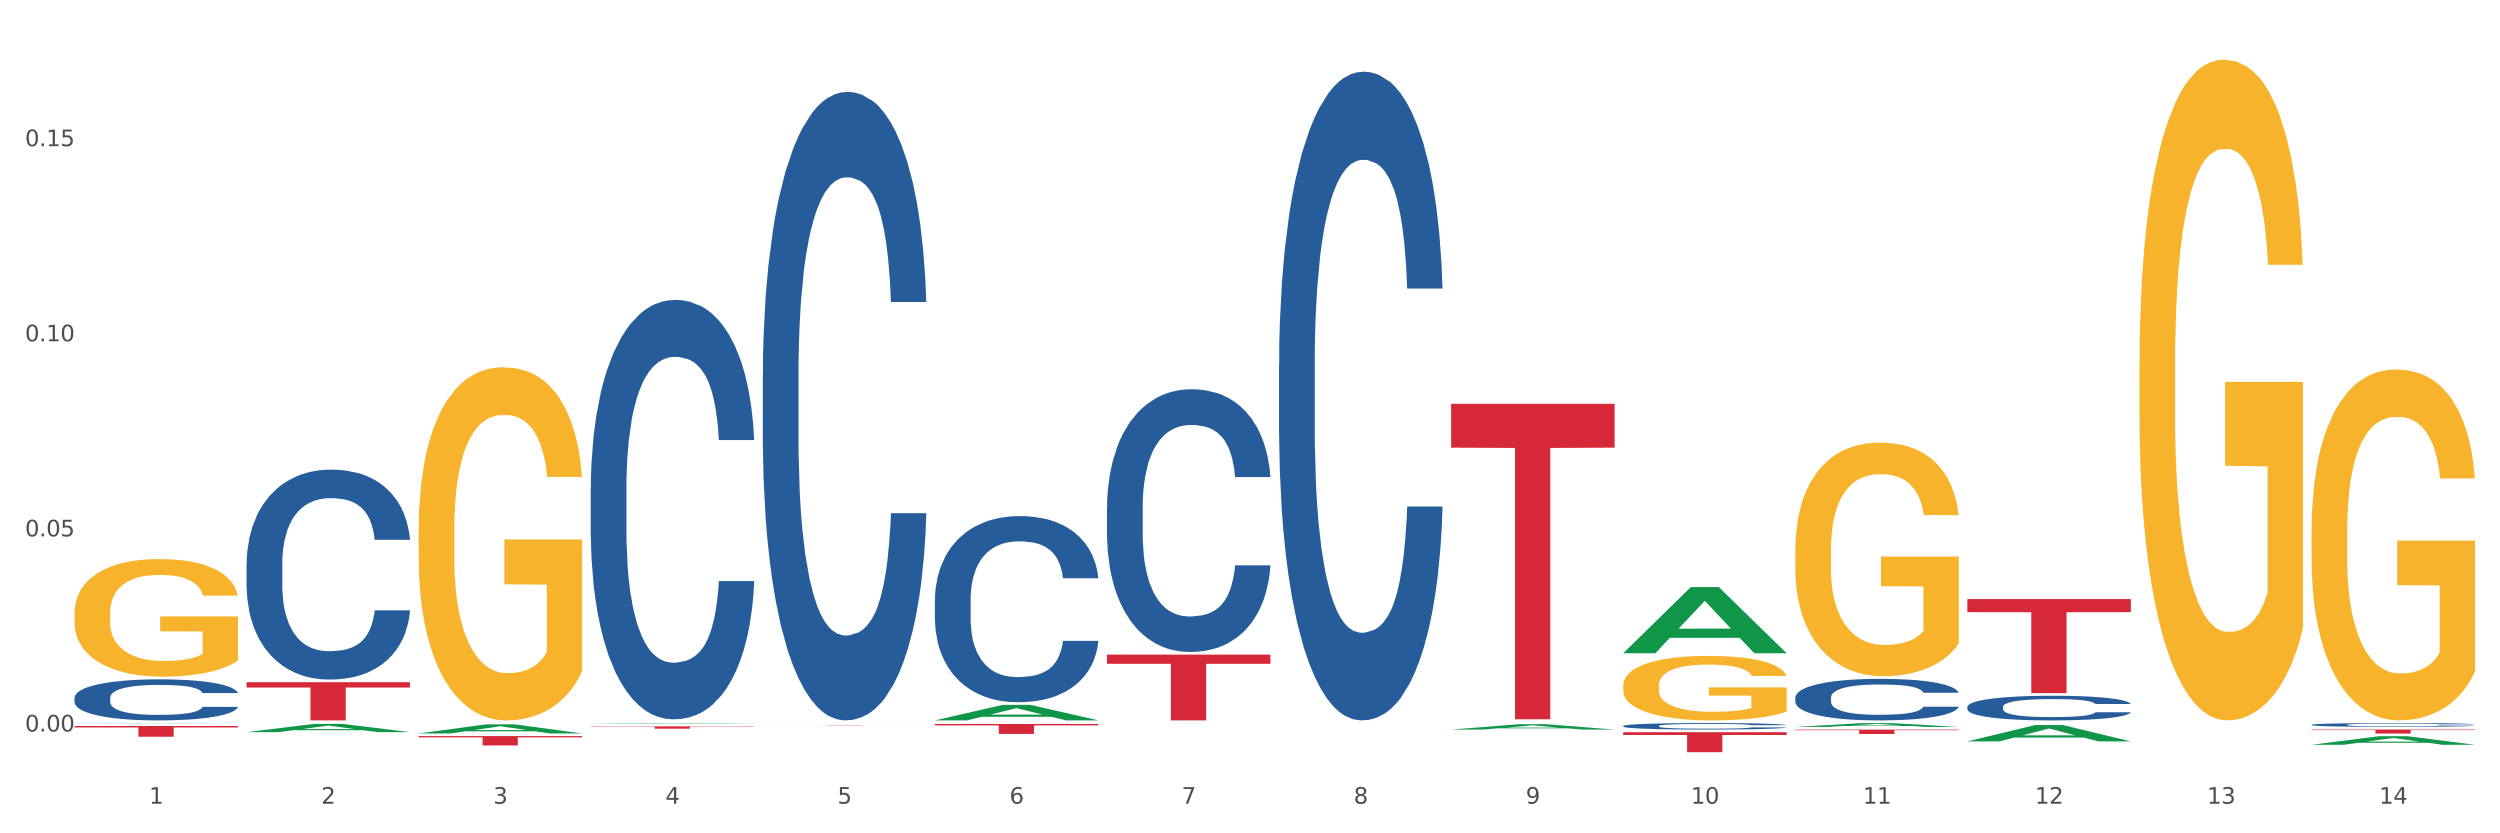 <?xml version="1.0" encoding="utf-8" standalone="no"?>
<!DOCTYPE svg PUBLIC "-//W3C//DTD SVG 1.1//EN"
  "http://www.w3.org/Graphics/SVG/1.1/DTD/svg11.dtd">
<svg xmlns:xlink="http://www.w3.org/1999/xlink" width="1080pt" height="360pt" viewBox="0 0 1080 360" xmlns="http://www.w3.org/2000/svg" version="1.1">
 <rect x="0" y="0" width="1080" height="360" fill="#333333" stroke="none"/>
 <defs>
  <style type="text/css">*{stroke-linejoin: round; stroke-linecap: butt}</style>
 </defs>
 <g id="figure_1">
  <g id="patch_1">
   <path d="M 0 360 
L 1080 360 
L 1080 0 
L 0 0 
z
" style="fill: #ffffff; stroke: #ffffff; stroke-linejoin: miter"/>
  </g>
  <g id="axes_1">
   <g id="matplotlib.axis_1">
    <g id="xtick_1">
     <g id="text_1">
      <!-- 1 -->
      <g style="fill: #4d4d4d" transform="translate(64.432 347.204) scale(0.096 -0.096)">
       <defs>
        <path id="DejaVuSans-31" d="M 794 531 
L 1825 531 
L 1825 4091 
L 703 3866 
L 703 4441 
L 1819 4666 
L 2450 4666 
L 2450 531 
L 3481 531 
L 3481 0 
L 794 0 
L 794 531 
z
" transform="scale(0.016)"/>
       </defs>
       <use xlink:href="#DejaVuSans-31"/>
      </g>
     </g>
    </g>
    <g id="xtick_2">
     <g id="text_2">
      <!-- 2 -->
      <g style="fill: #4d4d4d" transform="translate(138.771 347.204) scale(0.096 -0.096)">
       <defs>
        <path id="DejaVuSans-32" d="M 1228 531 
L 3431 531 
L 3431 0 
L 469 0 
L 469 531 
Q 828 903 1448 1529 
Q 2069 2156 2228 2338 
Q 2531 2678 2651 2914 
Q 2772 3150 2772 3378 
Q 2772 3750 2511 3984 
Q 2250 4219 1831 4219 
Q 1534 4219 1204 4116 
Q 875 4013 500 3803 
L 500 4441 
Q 881 4594 1212 4672 
Q 1544 4750 1819 4750 
Q 2544 4750 2975 4387 
Q 3406 4025 3406 3419 
Q 3406 3131 3298 2873 
Q 3191 2616 2906 2266 
Q 2828 2175 2409 1742 
Q 1991 1309 1228 531 
z
" transform="scale(0.016)"/>
       </defs>
       <use xlink:href="#DejaVuSans-32"/>
      </g>
     </g>
    </g>
    <g id="xtick_3">
     <g id="text_3">
      <!-- 3 -->
      <g style="fill: #4d4d4d" transform="translate(213.109 347.204) scale(0.096 -0.096)">
       <defs>
        <path id="DejaVuSans-33" d="M 2597 2516 
Q 3050 2419 3304 2112 
Q 3559 1806 3559 1356 
Q 3559 666 3084 287 
Q 2609 -91 1734 -91 
Q 1441 -91 1130 -33 
Q 819 25 488 141 
L 488 750 
Q 750 597 1062 519 
Q 1375 441 1716 441 
Q 2309 441 2620 675 
Q 2931 909 2931 1356 
Q 2931 1769 2642 2001 
Q 2353 2234 1838 2234 
L 1294 2234 
L 1294 2753 
L 1863 2753 
Q 2328 2753 2575 2939 
Q 2822 3125 2822 3475 
Q 2822 3834 2567 4026 
Q 2313 4219 1838 4219 
Q 1578 4219 1281 4162 
Q 984 4106 628 3988 
L 628 4550 
Q 988 4650 1302 4700 
Q 1616 4750 1894 4750 
Q 2613 4750 3031 4423 
Q 3450 4097 3450 3541 
Q 3450 3153 3228 2886 
Q 3006 2619 2597 2516 
z
" transform="scale(0.016)"/>
       </defs>
       <use xlink:href="#DejaVuSans-33"/>
      </g>
     </g>
    </g>
    <g id="xtick_4">
     <g id="text_4">
      <!-- 4 -->
      <g style="fill: #4d4d4d" transform="translate(287.448 347.204) scale(0.096 -0.096)">
       <defs>
        <path id="DejaVuSans-34" d="M 2419 4116 
L 825 1625 
L 2419 1625 
L 2419 4116 
z
M 2253 4666 
L 3047 4666 
L 3047 1625 
L 3713 1625 
L 3713 1100 
L 3047 1100 
L 3047 0 
L 2419 0 
L 2419 1100 
L 313 1100 
L 313 1709 
L 2253 4666 
z
" transform="scale(0.016)"/>
       </defs>
       <use xlink:href="#DejaVuSans-34"/>
      </g>
     </g>
    </g>
    <g id="xtick_5">
     <g id="text_5">
      <!-- 5 -->
      <g style="fill: #4d4d4d" transform="translate(361.787 347.204) scale(0.096 -0.096)">
       <defs>
        <path id="DejaVuSans-35" d="M 691 4666 
L 3169 4666 
L 3169 4134 
L 1269 4134 
L 1269 2991 
Q 1406 3038 1543 3061 
Q 1681 3084 1819 3084 
Q 2600 3084 3056 2656 
Q 3513 2228 3513 1497 
Q 3513 744 3044 326 
Q 2575 -91 1722 -91 
Q 1428 -91 1123 -41 
Q 819 9 494 109 
L 494 744 
Q 775 591 1075 516 
Q 1375 441 1709 441 
Q 2250 441 2565 725 
Q 2881 1009 2881 1497 
Q 2881 1984 2565 2268 
Q 2250 2553 1709 2553 
Q 1456 2553 1204 2497 
Q 953 2441 691 2322 
L 691 4666 
z
" transform="scale(0.016)"/>
       </defs>
       <use xlink:href="#DejaVuSans-35"/>
      </g>
     </g>
    </g>
    <g id="xtick_6">
     <g id="text_6">
      <!-- 6 -->
      <g style="fill: #4d4d4d" transform="translate(436.125 347.204) scale(0.096 -0.096)">
       <defs>
        <path id="DejaVuSans-36" d="M 2113 2584 
Q 1688 2584 1439 2293 
Q 1191 2003 1191 1497 
Q 1191 994 1439 701 
Q 1688 409 2113 409 
Q 2538 409 2786 701 
Q 3034 994 3034 1497 
Q 3034 2003 2786 2293 
Q 2538 2584 2113 2584 
z
M 3366 4563 
L 3366 3988 
Q 3128 4100 2886 4159 
Q 2644 4219 2406 4219 
Q 1781 4219 1451 3797 
Q 1122 3375 1075 2522 
Q 1259 2794 1537 2939 
Q 1816 3084 2150 3084 
Q 2853 3084 3261 2657 
Q 3669 2231 3669 1497 
Q 3669 778 3244 343 
Q 2819 -91 2113 -91 
Q 1303 -91 875 529 
Q 447 1150 447 2328 
Q 447 3434 972 4092 
Q 1497 4750 2381 4750 
Q 2619 4750 2861 4703 
Q 3103 4656 3366 4563 
z
" transform="scale(0.016)"/>
       </defs>
       <use xlink:href="#DejaVuSans-36"/>
      </g>
     </g>
    </g>
    <g id="xtick_7">
     <g id="text_7">
      <!-- 7 -->
      <g style="fill: #4d4d4d" transform="translate(510.464 347.204) scale(0.096 -0.096)">
       <defs>
        <path id="DejaVuSans-37" d="M 525 4666 
L 3525 4666 
L 3525 4397 
L 1831 0 
L 1172 0 
L 2766 4134 
L 525 4134 
L 525 4666 
z
" transform="scale(0.016)"/>
       </defs>
       <use xlink:href="#DejaVuSans-37"/>
      </g>
     </g>
    </g>
    <g id="xtick_8">
     <g id="text_8">
      <!-- 8 -->
      <g style="fill: #4d4d4d" transform="translate(584.803 347.204) scale(0.096 -0.096)">
       <defs>
        <path id="DejaVuSans-38" d="M 2034 2216 
Q 1584 2216 1326 1975 
Q 1069 1734 1069 1313 
Q 1069 891 1326 650 
Q 1584 409 2034 409 
Q 2484 409 2743 651 
Q 3003 894 3003 1313 
Q 3003 1734 2745 1975 
Q 2488 2216 2034 2216 
z
M 1403 2484 
Q 997 2584 770 2862 
Q 544 3141 544 3541 
Q 544 4100 942 4425 
Q 1341 4750 2034 4750 
Q 2731 4750 3128 4425 
Q 3525 4100 3525 3541 
Q 3525 3141 3298 2862 
Q 3072 2584 2669 2484 
Q 3125 2378 3379 2068 
Q 3634 1759 3634 1313 
Q 3634 634 3220 271 
Q 2806 -91 2034 -91 
Q 1263 -91 848 271 
Q 434 634 434 1313 
Q 434 1759 690 2068 
Q 947 2378 1403 2484 
z
M 1172 3481 
Q 1172 3119 1398 2916 
Q 1625 2713 2034 2713 
Q 2441 2713 2670 2916 
Q 2900 3119 2900 3481 
Q 2900 3844 2670 4047 
Q 2441 4250 2034 4250 
Q 1625 4250 1398 4047 
Q 1172 3844 1172 3481 
z
" transform="scale(0.016)"/>
       </defs>
       <use xlink:href="#DejaVuSans-38"/>
      </g>
     </g>
    </g>
    <g id="xtick_9">
     <g id="text_9">
      <!-- 9 -->
      <g style="fill: #4d4d4d" transform="translate(659.142 347.204) scale(0.096 -0.096)">
       <defs>
        <path id="DejaVuSans-39" d="M 703 97 
L 703 672 
Q 941 559 1184 500 
Q 1428 441 1663 441 
Q 2288 441 2617 861 
Q 2947 1281 2994 2138 
Q 2813 1869 2534 1725 
Q 2256 1581 1919 1581 
Q 1219 1581 811 2004 
Q 403 2428 403 3163 
Q 403 3881 828 4315 
Q 1253 4750 1959 4750 
Q 2769 4750 3195 4129 
Q 3622 3509 3622 2328 
Q 3622 1225 3098 567 
Q 2575 -91 1691 -91 
Q 1453 -91 1209 -44 
Q 966 3 703 97 
z
M 1959 2075 
Q 2384 2075 2632 2365 
Q 2881 2656 2881 3163 
Q 2881 3666 2632 3958 
Q 2384 4250 1959 4250 
Q 1534 4250 1286 3958 
Q 1038 3666 1038 3163 
Q 1038 2656 1286 2365 
Q 1534 2075 1959 2075 
z
" transform="scale(0.016)"/>
       </defs>
       <use xlink:href="#DejaVuSans-39"/>
      </g>
     </g>
    </g>
    <g id="xtick_10">
     <g id="text_10">
      <!-- 10 -->
      <g style="fill: #4d4d4d" transform="translate(730.426 347.204) scale(0.096 -0.096)">
       <defs>
        <path id="DejaVuSans-30" d="M 2034 4250 
Q 1547 4250 1301 3770 
Q 1056 3291 1056 2328 
Q 1056 1369 1301 889 
Q 1547 409 2034 409 
Q 2525 409 2770 889 
Q 3016 1369 3016 2328 
Q 3016 3291 2770 3770 
Q 2525 4250 2034 4250 
z
M 2034 4750 
Q 2819 4750 3233 4129 
Q 3647 3509 3647 2328 
Q 3647 1150 3233 529 
Q 2819 -91 2034 -91 
Q 1250 -91 836 529 
Q 422 1150 422 2328 
Q 422 3509 836 4129 
Q 1250 4750 2034 4750 
z
" transform="scale(0.016)"/>
       </defs>
       <use xlink:href="#DejaVuSans-31"/>
       <use xlink:href="#DejaVuSans-30" transform="translate(63.623 0)"/>
      </g>
     </g>
    </g>
    <g id="xtick_11">
     <g id="text_11">
      <!-- 11 -->
      <g style="fill: #4d4d4d" transform="translate(804.765 347.204) scale(0.096 -0.096)">
       <use xlink:href="#DejaVuSans-31"/>
       <use xlink:href="#DejaVuSans-31" transform="translate(63.623 0)"/>
      </g>
     </g>
    </g>
    <g id="xtick_12">
     <g id="text_12">
      <!-- 12 -->
      <g style="fill: #4d4d4d" transform="translate(879.104 347.204) scale(0.096 -0.096)">
       <use xlink:href="#DejaVuSans-31"/>
       <use xlink:href="#DejaVuSans-32" transform="translate(63.623 0)"/>
      </g>
     </g>
    </g>
    <g id="xtick_13">
     <g id="text_13">
      <!-- 13 -->
      <g style="fill: #4d4d4d" transform="translate(953.442 347.204) scale(0.096 -0.096)">
       <use xlink:href="#DejaVuSans-31"/>
       <use xlink:href="#DejaVuSans-33" transform="translate(63.623 0)"/>
      </g>
     </g>
    </g>
    <g id="xtick_14">
     <g id="text_14">
      <!-- 14 -->
      <g style="fill: #4d4d4d" transform="translate(1027.781 347.204) scale(0.096 -0.096)">
       <use xlink:href="#DejaVuSans-31"/>
       <use xlink:href="#DejaVuSans-34" transform="translate(63.623 0)"/>
      </g>
     </g>
    </g>
    <g id="xtick_15"/>
    <g id="xtick_16"/>
    <g id="xtick_17"/>
    <g id="xtick_18"/>
    <g id="xtick_19"/>
    <g id="xtick_20"/>
    <g id="xtick_21"/>
    <g id="xtick_22"/>
    <g id="xtick_23"/>
    <g id="xtick_24"/>
    <g id="xtick_25"/>
    <g id="xtick_26"/>
    <g id="xtick_27"/>
   </g>
   <g id="matplotlib.axis_2">
    <g id="ytick_1">
     <g id="text_15">
      <!-- 0.00 -->
      <g style="fill: #4d4d4d" transform="translate(10.8 316.008) scale(0.096 -0.096)">
       <defs>
        <path id="DejaVuSans-2e" d="M 684 794 
L 1344 794 
L 1344 0 
L 684 0 
L 684 794 
z
" transform="scale(0.016)"/>
       </defs>
       <use xlink:href="#DejaVuSans-30"/>
       <use xlink:href="#DejaVuSans-2e" transform="translate(63.623 0)"/>
       <use xlink:href="#DejaVuSans-30" transform="translate(95.41 0)"/>
       <use xlink:href="#DejaVuSans-30" transform="translate(159.033 0)"/>
      </g>
     </g>
    </g>
    <g id="ytick_2">
     <g id="text_16">
      <!-- 0.05 -->
      <g style="fill: #4d4d4d" transform="translate(10.8 231.724) scale(0.096 -0.096)">
       <use xlink:href="#DejaVuSans-30"/>
       <use xlink:href="#DejaVuSans-2e" transform="translate(63.623 0)"/>
       <use xlink:href="#DejaVuSans-30" transform="translate(95.41 0)"/>
       <use xlink:href="#DejaVuSans-35" transform="translate(159.033 0)"/>
      </g>
     </g>
    </g>
    <g id="ytick_3">
     <g id="text_17">
      <!-- 0.10 -->
      <g style="fill: #4d4d4d" transform="translate(10.8 147.44) scale(0.096 -0.096)">
       <use xlink:href="#DejaVuSans-30"/>
       <use xlink:href="#DejaVuSans-2e" transform="translate(63.623 0)"/>
       <use xlink:href="#DejaVuSans-31" transform="translate(95.41 0)"/>
       <use xlink:href="#DejaVuSans-30" transform="translate(159.033 0)"/>
      </g>
     </g>
    </g>
    <g id="ytick_4">
     <g id="text_18">
      <!-- 0.15 -->
      <g style="fill: #4d4d4d" transform="translate(10.8 63.156) scale(0.096 -0.096)">
       <use xlink:href="#DejaVuSans-30"/>
       <use xlink:href="#DejaVuSans-2e" transform="translate(63.623 0)"/>
       <use xlink:href="#DejaVuSans-31" transform="translate(95.41 0)"/>
       <use xlink:href="#DejaVuSans-35" transform="translate(159.033 0)"/>
      </g>
     </g>
    </g>
    <g id="ytick_5"/>
    <g id="ytick_6"/>
    <g id="ytick_7"/>
    <g id="ytick_8"/>
   </g>
   <g id="PolyCollection_1">
    <path d="M 32.175 312.478 
L 32.248 312.478 
L 61.37 312.361 
L 73.456 312.361 
L 102.797 312.478 
L 88.818 312.478 
L 82.484 312.451 
L 52.415 312.451 
L 52.197 312.451 
L 46.081 312.478 
L 32.175 312.478 
L 32.175 312.478 
L 56.201 312.435 
L 78.698 312.434 
L 67.559 312.386 
L 67.413 312.386 
L 67.267 312.386 
L 56.128 312.434 
L 56.201 312.435 
L 32.175 312.478 
z
" clip-path="url(#p72b7c4f4ac)" style="fill: #109648"/>
    <path d="M 180.852 317.989 
L 251.474 317.989 
L 251.474 318.552 
L 223.694 318.555 
L 223.694 322.035 
L 208.465 322.035 
L 208.465 318.555 
L 180.852 318.552 
L 180.852 317.993 
L 180.852 317.989 
z
" clip-path="url(#p72b7c4f4ac)" style="fill: #d62839"/>
    <path d="M 255.191 313.789 
L 325.813 313.789 
L 325.813 313.927 
L 298.033 313.928 
L 298.033 314.784 
L 282.804 314.784 
L 282.804 313.928 
L 255.191 313.927 
L 255.191 313.79 
L 255.191 313.789 
z
" clip-path="url(#p72b7c4f4ac)" style="fill: #d62839"/>
    <path d="M 329.53 313.241 
L 400.152 313.241 
L 400.152 313.257 
L 372.371 313.257 
L 372.371 313.353 
L 357.143 313.353 
L 357.143 313.257 
L 329.53 313.257 
L 329.53 313.241 
L 329.53 313.241 
z
" clip-path="url(#p72b7c4f4ac)" style="fill: #d62839"/>
    <path d="M 403.869 312.767 
L 474.49 312.767 
L 474.49 313.364 
L 446.71 313.368 
L 446.71 317.064 
L 431.481 317.064 
L 431.481 313.368 
L 403.869 313.364 
L 403.869 312.771 
L 403.869 312.767 
z
" clip-path="url(#p72b7c4f4ac)" style="fill: #d62839"/>
    <path d="M 626.885 174.449 
L 697.506 174.449 
L 697.506 193.386 
L 669.726 193.514 
L 669.726 310.72 
L 654.497 310.72 
L 654.497 193.514 
L 626.885 193.386 
L 626.885 174.577 
L 626.885 174.449 
z
" clip-path="url(#p72b7c4f4ac)" style="fill: #d62839"/>
    <path d="M 32.175 265.001 
L 32.258 264.954 
L 32.258 263.284 
L 32.425 261.846 
L 33.259 258.366 
L 34.51 255.49 
L 35.427 253.959 
L 36.344 252.706 
L 37.428 251.453 
L 38.762 250.154 
L 41.18 248.252 
L 42.681 247.277 
L 44.515 246.257 
L 47.85 244.772 
L 50.268 243.937 
L 52.77 243.241 
L 56.855 242.406 
L 59.523 242.035 
L 62.358 241.756 
L 65.777 241.571 
L 68.361 241.524 
L 74.031 241.663 
L 78.867 242.081 
L 81.202 242.406 
L 84.203 242.963 
L 85.788 243.334 
L 88.372 244.076 
L 91.04 245.05 
L 92.875 245.886 
L 95.626 247.463 
L 97.711 249.041 
L 99.628 250.989 
L 100.629 252.335 
L 101.379 253.587 
L 102.046 255.026 
L 102.713 257.299 
L 87.705 257.299 
L 87.122 255.675 
L 86.204 254.144 
L 84.87 252.659 
L 83.703 251.732 
L 81.702 250.572 
L 79.868 249.829 
L 77.95 249.273 
L 75.615 248.809 
L 73.781 248.577 
L 71.196 248.391 
L 66.11 248.437 
L 62.692 248.809 
L 60.357 249.273 
L 58.856 249.69 
L 57.522 250.154 
L 56.021 250.804 
L 54.27 251.778 
L 53.02 252.659 
L 51.769 253.773 
L 50.768 254.886 
L 49.851 256.186 
L 49.101 257.577 
L 48.517 259.016 
L 48.017 260.779 
L 47.6 263.702 
L 47.6 270.058 
L 47.767 271.496 
L 48.184 273.399 
L 48.684 274.837 
L 49.518 276.554 
L 50.268 277.713 
L 51.686 279.384 
L 53.27 280.776 
L 54.52 281.657 
L 55.771 282.4 
L 57.939 283.42 
L 60.357 284.255 
L 62.441 284.766 
L 65.276 285.23 
L 67.194 285.415 
L 68.862 285.508 
L 72.947 285.508 
L 75.865 285.369 
L 79.117 285.044 
L 81.619 284.627 
L 83.703 284.116 
L 86.038 283.281 
L 87.538 282.492 
L 87.538 272.795 
L 69.195 272.749 
L 69.195 266.3 
L 102.797 266.3 
L 102.797 285.23 
L 101.379 286.204 
L 99.795 287.086 
L 98.128 287.874 
L 95.626 288.849 
L 92.625 289.777 
L 89.956 290.426 
L 87.122 290.983 
L 83.786 291.493 
L 79.451 291.957 
L 76.783 292.143 
L 73.447 292.282 
L 69.529 292.328 
L 66.11 292.236 
L 62.775 292.004 
L 59.273 291.586 
L 55.855 290.983 
L 53.27 290.38 
L 50.685 289.637 
L 47.934 288.663 
L 45.766 287.735 
L 44.098 286.9 
L 42.264 285.833 
L 40.263 284.441 
L 38.762 283.188 
L 37.428 281.889 
L 36.01 280.219 
L 35.01 278.781 
L 34.009 276.971 
L 33.426 275.626 
L 32.759 273.538 
L 32.258 270.615 
L 32.175 265.001 
z
" clip-path="url(#p72b7c4f4ac)" style="fill: #f7b32b"/>
    <path d="M 998.578 313.1 
L 998.662 313.098 
L 998.662 313.056 
L 998.912 312.999 
L 999.83 312.894 
L 1000.999 312.814 
L 1003.003 312.721 
L 1004.088 312.682 
L 1005.507 312.639 
L 1008.429 312.568 
L 1011.768 312.508 
L 1014.105 312.475 
L 1015.858 312.454 
L 1019.781 312.416 
L 1022.035 312.4 
L 1024.373 312.386 
L 1026.376 312.377 
L 1029.715 312.367 
L 1032.387 312.362 
L 1035.475 312.361 
L 1038.063 312.362 
L 1041.486 312.368 
L 1046.494 312.386 
L 1048.414 312.397 
L 1051.002 312.415 
L 1053.673 312.439 
L 1055.844 312.463 
L 1058.348 312.497 
L 1060.936 312.543 
L 1063.44 312.6 
L 1065.193 312.652 
L 1066.612 312.708 
L 1067.864 312.775 
L 1068.783 312.849 
L 1069.2 312.91 
L 1053.924 312.91 
L 1053.506 312.855 
L 1052.671 312.795 
L 1051.837 312.754 
L 1050.918 312.721 
L 1049.499 312.684 
L 1048.247 312.66 
L 1046.16 312.631 
L 1044.24 312.613 
L 1042.654 312.603 
L 1040.734 312.594 
L 1036.644 312.585 
L 1033.722 312.585 
L 1031.886 312.588 
L 1029.632 312.595 
L 1027.712 312.606 
L 1025.458 312.624 
L 1023.705 312.643 
L 1021.952 312.669 
L 1020.95 312.687 
L 1019.448 312.72 
L 1018.446 312.747 
L 1017.11 312.793 
L 1016.359 312.826 
L 1015.023 312.912 
L 1014.439 312.975 
L 1014.188 313.018 
L 1014.022 313.067 
L 1014.022 313.301 
L 1014.522 313.406 
L 1014.94 313.451 
L 1015.608 313.502 
L 1016.86 313.568 
L 1018.696 313.633 
L 1020.616 313.679 
L 1022.202 313.708 
L 1023.705 313.729 
L 1025.207 313.745 
L 1027.044 313.76 
L 1028.547 313.769 
L 1030.8 313.778 
L 1033.472 313.783 
L 1035.559 313.783 
L 1039.816 313.775 
L 1041.736 313.768 
L 1043.572 313.757 
L 1045.576 313.741 
L 1047.162 313.723 
L 1048.08 313.709 
L 1049.583 313.681 
L 1050.752 313.651 
L 1051.753 313.616 
L 1052.421 313.586 
L 1053.172 313.541 
L 1053.757 313.49 
L 1053.924 313.463 
L 1069.2 313.463 
L 1068.866 313.517 
L 1068.282 313.57 
L 1067.113 313.64 
L 1066.195 313.681 
L 1064.776 313.73 
L 1063.273 313.772 
L 1061.186 313.819 
L 1059.266 313.853 
L 1057.263 313.883 
L 1055.092 313.91 
L 1051.169 313.948 
L 1049.75 313.958 
L 1046.745 313.976 
L 1044.407 313.987 
L 1040.985 313.997 
L 1037.479 314.003 
L 1033.806 314.005 
L 1030.55 314.002 
L 1026.96 313.993 
L 1024.707 313.984 
L 1022.202 313.97 
L 1019.281 313.949 
L 1016.526 313.924 
L 1013.938 313.894 
L 1011.517 313.859 
L 1009.263 313.82 
L 1006.342 313.756 
L 1004.171 313.693 
L 1002.585 313.634 
L 1001.5 313.585 
L 1000.415 313.522 
L 999.83 313.478 
L 998.912 313.373 
L 998.578 313.275 
L 998.578 313.1 
z
" clip-path="url(#p72b7c4f4ac)" style="fill: #255c99"/>
    <path d="M 849.901 305.352 
L 849.984 305.343 
L 849.984 305.07 
L 850.235 304.701 
L 851.153 304.02 
L 852.322 303.505 
L 854.325 302.902 
L 855.41 302.65 
L 856.829 302.368 
L 859.751 301.911 
L 863.09 301.522 
L 865.428 301.308 
L 867.181 301.172 
L 871.104 300.929 
L 873.358 300.822 
L 875.695 300.734 
L 877.699 300.676 
L 881.038 300.608 
L 883.709 300.579 
L 886.798 300.569 
L 889.386 300.579 
L 892.808 300.618 
L 897.817 300.734 
L 899.737 300.802 
L 902.325 300.919 
L 904.996 301.075 
L 907.166 301.23 
L 909.671 301.454 
L 912.258 301.745 
L 914.763 302.115 
L 916.516 302.455 
L 917.935 302.815 
L 919.187 303.252 
L 920.105 303.729 
L 920.523 304.127 
L 905.246 304.127 
L 904.829 303.768 
L 903.994 303.379 
L 903.159 303.116 
L 902.241 302.902 
L 900.822 302.659 
L 899.57 302.504 
L 897.483 302.319 
L 895.563 302.202 
L 893.977 302.134 
L 892.057 302.076 
L 887.966 302.018 
L 885.045 302.018 
L 883.208 302.037 
L 880.954 302.086 
L 879.034 302.154 
L 876.78 302.27 
L 875.027 302.397 
L 873.274 302.562 
L 872.273 302.679 
L 870.77 302.893 
L 869.768 303.068 
L 868.433 303.369 
L 867.681 303.583 
L 866.346 304.137 
L 865.761 304.545 
L 865.511 304.827 
L 865.344 305.138 
L 865.344 306.655 
L 865.845 307.335 
L 866.262 307.627 
L 866.93 307.958 
L 868.182 308.385 
L 870.019 308.803 
L 871.939 309.105 
L 873.525 309.29 
L 875.027 309.426 
L 876.53 309.533 
L 878.367 309.63 
L 879.869 309.688 
L 882.123 309.746 
L 884.794 309.776 
L 886.881 309.776 
L 891.139 309.727 
L 893.059 309.678 
L 894.895 309.61 
L 896.899 309.503 
L 898.485 309.387 
L 899.403 309.299 
L 900.905 309.115 
L 902.074 308.92 
L 903.076 308.696 
L 903.744 308.502 
L 904.495 308.21 
L 905.079 307.88 
L 905.246 307.705 
L 920.523 307.705 
L 920.189 308.055 
L 919.604 308.395 
L 918.436 308.852 
L 917.517 309.115 
L 916.098 309.435 
L 914.596 309.708 
L 912.509 310.009 
L 910.589 310.233 
L 908.585 310.427 
L 906.415 310.602 
L 902.491 310.845 
L 901.072 310.913 
L 898.067 311.03 
L 895.73 311.098 
L 892.307 311.166 
L 888.801 311.205 
L 885.128 311.214 
L 881.873 311.195 
L 878.283 311.137 
L 876.029 311.078 
L 873.525 310.991 
L 870.603 310.855 
L 867.848 310.689 
L 865.261 310.495 
L 862.84 310.271 
L 860.586 310.019 
L 857.664 309.601 
L 855.494 309.192 
L 853.908 308.813 
L 852.823 308.492 
L 851.737 308.084 
L 851.153 307.802 
L 850.235 307.122 
L 849.901 306.49 
L 849.901 305.352 
z
" clip-path="url(#p72b7c4f4ac)" style="fill: #255c99"/>
    <path d="M 775.562 301.331 
L 775.646 301.315 
L 775.646 300.856 
L 775.896 300.233 
L 776.814 299.086 
L 777.983 298.217 
L 779.986 297.201 
L 781.072 296.775 
L 782.491 296.299 
L 785.412 295.529 
L 788.752 294.873 
L 791.089 294.513 
L 792.842 294.283 
L 796.765 293.874 
L 799.019 293.693 
L 801.357 293.546 
L 803.36 293.447 
L 806.699 293.333 
L 809.37 293.284 
L 812.459 293.267 
L 815.047 293.284 
L 818.469 293.349 
L 823.478 293.546 
L 825.398 293.66 
L 827.986 293.857 
L 830.657 294.119 
L 832.828 294.382 
L 835.332 294.759 
L 837.92 295.25 
L 840.424 295.873 
L 842.177 296.447 
L 843.596 297.053 
L 844.848 297.791 
L 845.766 298.594 
L 846.184 299.266 
L 830.908 299.266 
L 830.49 298.66 
L 829.655 298.004 
L 828.821 297.561 
L 827.902 297.201 
L 826.483 296.791 
L 825.231 296.529 
L 823.144 296.217 
L 821.224 296.021 
L 819.638 295.906 
L 817.718 295.808 
L 813.628 295.709 
L 810.706 295.709 
L 808.87 295.742 
L 806.616 295.824 
L 804.696 295.939 
L 802.442 296.135 
L 800.689 296.348 
L 798.936 296.627 
L 797.934 296.824 
L 796.431 297.184 
L 795.43 297.479 
L 794.094 297.988 
L 793.343 298.348 
L 792.007 299.282 
L 791.423 299.971 
L 791.172 300.446 
L 791.005 300.971 
L 791.005 303.527 
L 791.506 304.675 
L 791.924 305.166 
L 792.591 305.724 
L 793.844 306.445 
L 795.68 307.15 
L 797.6 307.658 
L 799.186 307.969 
L 800.689 308.199 
L 802.191 308.379 
L 804.028 308.543 
L 805.53 308.641 
L 807.784 308.739 
L 810.456 308.789 
L 812.543 308.789 
L 816.8 308.707 
L 818.72 308.625 
L 820.556 308.51 
L 822.56 308.33 
L 824.146 308.133 
L 825.064 307.986 
L 826.567 307.674 
L 827.735 307.346 
L 828.737 306.969 
L 829.405 306.642 
L 830.156 306.15 
L 830.741 305.593 
L 830.908 305.298 
L 846.184 305.298 
L 845.85 305.888 
L 845.266 306.461 
L 844.097 307.232 
L 843.179 307.674 
L 841.76 308.215 
L 840.257 308.674 
L 838.17 309.182 
L 836.25 309.559 
L 834.247 309.887 
L 832.076 310.182 
L 828.153 310.592 
L 826.734 310.706 
L 823.728 310.903 
L 821.391 311.018 
L 817.969 311.132 
L 814.463 311.198 
L 810.79 311.214 
L 807.534 311.182 
L 803.944 311.083 
L 801.69 310.985 
L 799.186 310.837 
L 796.264 310.608 
L 793.51 310.329 
L 790.922 310.002 
L 788.501 309.625 
L 786.247 309.198 
L 783.325 308.494 
L 781.155 307.805 
L 779.569 307.166 
L 778.484 306.625 
L 777.399 305.937 
L 776.814 305.461 
L 775.896 304.314 
L 775.562 303.249 
L 775.562 301.331 
z
" clip-path="url(#p72b7c4f4ac)" style="fill: #255c99"/>
    <path d="M 701.223 313.619 
L 701.307 313.617 
L 701.307 313.545 
L 701.557 313.448 
L 702.476 313.269 
L 703.644 313.133 
L 705.648 312.975 
L 706.733 312.908 
L 708.152 312.834 
L 711.074 312.714 
L 714.413 312.611 
L 716.75 312.555 
L 718.503 312.519 
L 722.427 312.455 
L 724.681 312.427 
L 727.018 312.404 
L 729.021 312.389 
L 732.36 312.371 
L 735.032 312.363 
L 738.12 312.361 
L 740.708 312.363 
L 744.131 312.374 
L 749.139 312.404 
L 751.059 312.422 
L 753.647 312.453 
L 756.318 312.494 
L 758.489 312.535 
L 760.993 312.594 
L 763.581 312.67 
L 766.085 312.768 
L 767.838 312.857 
L 769.257 312.952 
L 770.51 313.067 
L 771.428 313.192 
L 771.845 313.297 
L 756.569 313.297 
L 756.151 313.202 
L 755.317 313.1 
L 754.482 313.031 
L 753.564 312.975 
L 752.145 312.911 
L 750.892 312.87 
L 748.805 312.821 
L 746.885 312.791 
L 745.299 312.773 
L 743.379 312.757 
L 739.289 312.742 
L 736.367 312.742 
L 734.531 312.747 
L 732.277 312.76 
L 730.357 312.778 
L 728.103 312.808 
L 726.35 312.842 
L 724.597 312.885 
L 723.595 312.916 
L 722.093 312.972 
L 721.091 313.018 
L 719.755 313.097 
L 719.004 313.154 
L 717.668 313.3 
L 717.084 313.407 
L 716.834 313.481 
L 716.667 313.563 
L 716.667 313.962 
L 717.168 314.141 
L 717.585 314.218 
L 718.253 314.305 
L 719.505 314.417 
L 721.341 314.527 
L 723.261 314.607 
L 724.847 314.655 
L 726.35 314.691 
L 727.853 314.719 
L 729.689 314.745 
L 731.192 314.76 
L 733.446 314.775 
L 736.117 314.783 
L 738.204 314.783 
L 742.461 314.77 
L 744.381 314.757 
L 746.218 314.74 
L 748.221 314.711 
L 749.807 314.681 
L 750.725 314.658 
L 752.228 314.609 
L 753.397 314.558 
L 754.398 314.499 
L 755.066 314.448 
L 755.818 314.371 
L 756.402 314.284 
L 756.569 314.238 
L 771.845 314.238 
L 771.511 314.33 
L 770.927 314.42 
L 769.758 314.54 
L 768.84 314.609 
L 767.421 314.693 
L 765.918 314.765 
L 763.831 314.844 
L 761.911 314.903 
L 759.908 314.954 
L 757.738 315 
L 753.814 315.064 
L 752.395 315.082 
L 749.39 315.113 
L 747.052 315.131 
L 743.63 315.149 
L 740.124 315.159 
L 736.451 315.162 
L 733.195 315.156 
L 729.606 315.141 
L 727.352 315.126 
L 724.847 315.103 
L 721.926 315.067 
L 719.171 315.023 
L 716.583 314.972 
L 714.162 314.913 
L 711.908 314.847 
L 708.987 314.737 
L 706.816 314.63 
L 705.23 314.53 
L 704.145 314.445 
L 703.06 314.338 
L 702.476 314.264 
L 701.557 314.085 
L 701.223 313.918 
L 701.223 313.619 
z
" clip-path="url(#p72b7c4f4ac)" style="fill: #255c99"/>
    <path d="M 552.546 156.886 
L 552.629 156.63 
L 552.629 149.463 
L 552.88 139.738 
L 553.798 121.822 
L 554.967 108.258 
L 556.97 92.39 
L 558.055 85.736 
L 559.475 78.313 
L 562.396 66.284 
L 565.735 56.047 
L 568.073 50.417 
L 569.826 46.833 
L 573.749 40.435 
L 576.003 37.62 
L 578.34 35.316 
L 580.344 33.781 
L 583.683 31.989 
L 586.354 31.221 
L 589.443 30.965 
L 592.031 31.221 
L 595.453 32.245 
L 600.462 35.316 
L 602.382 37.108 
L 604.97 40.179 
L 607.641 44.274 
L 609.811 48.369 
L 612.316 54.256 
L 614.903 61.934 
L 617.408 71.659 
L 619.161 80.617 
L 620.58 90.086 
L 621.832 101.604 
L 622.75 114.144 
L 623.168 124.638 
L 607.891 124.638 
L 607.474 115.168 
L 606.639 104.931 
L 605.804 98.02 
L 604.886 92.39 
L 603.467 85.992 
L 602.215 81.897 
L 600.128 77.034 
L 598.208 73.963 
L 596.622 72.171 
L 594.702 70.635 
L 590.612 69.1 
L 587.69 69.1 
L 585.853 69.612 
L 583.6 70.891 
L 581.68 72.683 
L 579.426 75.754 
L 577.673 79.081 
L 575.92 83.432 
L 574.918 86.503 
L 573.415 92.134 
L 572.414 96.741 
L 571.078 104.675 
L 570.327 110.305 
L 568.991 124.894 
L 568.407 135.643 
L 568.156 143.065 
L 567.989 151.255 
L 567.989 191.181 
L 568.49 209.096 
L 568.908 216.774 
L 569.575 225.476 
L 570.827 236.737 
L 572.664 247.743 
L 574.584 255.676 
L 576.17 260.539 
L 577.673 264.122 
L 579.175 266.938 
L 581.012 269.497 
L 582.514 271.033 
L 584.768 272.568 
L 587.439 273.336 
L 589.526 273.336 
L 593.784 272.056 
L 595.704 270.777 
L 597.54 268.985 
L 599.544 266.17 
L 601.13 263.099 
L 602.048 260.795 
L 603.551 255.932 
L 604.719 250.814 
L 605.721 244.927 
L 606.389 239.809 
L 607.14 232.13 
L 607.724 223.429 
L 607.891 218.822 
L 623.168 218.822 
L 622.834 228.036 
L 622.249 236.993 
L 621.081 249.022 
L 620.163 255.932 
L 618.743 264.378 
L 617.241 271.544 
L 615.154 279.478 
L 613.234 285.365 
L 611.23 290.484 
L 609.06 295.091 
L 605.137 301.489 
L 603.718 303.28 
L 600.712 306.352 
L 598.375 308.143 
L 594.952 309.935 
L 591.446 310.958 
L 587.773 311.214 
L 584.518 310.703 
L 580.928 309.167 
L 578.674 307.631 
L 576.17 305.328 
L 573.248 301.745 
L 570.494 297.394 
L 567.906 292.275 
L 565.485 286.389 
L 563.231 279.734 
L 560.309 268.729 
L 558.139 257.98 
L 556.553 247.998 
L 555.468 239.553 
L 554.382 228.803 
L 553.798 221.381 
L 552.88 203.466 
L 552.546 186.83 
L 552.546 156.886 
z
" clip-path="url(#p72b7c4f4ac)" style="fill: #255c99"/>
    <path d="M 478.207 219.15 
L 478.291 219.047 
L 478.291 216.144 
L 478.541 212.206 
L 479.459 204.95 
L 480.628 199.457 
L 482.632 193.031 
L 483.717 190.336 
L 485.136 187.33 
L 488.058 182.459 
L 491.397 178.313 
L 493.734 176.033 
L 495.487 174.582 
L 499.41 171.99 
L 501.664 170.85 
L 504.002 169.917 
L 506.005 169.296 
L 509.344 168.57 
L 512.016 168.259 
L 515.104 168.155 
L 517.692 168.259 
L 521.115 168.674 
L 526.123 169.917 
L 528.043 170.643 
L 530.631 171.887 
L 533.302 173.545 
L 535.473 175.203 
L 537.977 177.587 
L 540.565 180.697 
L 543.069 184.635 
L 544.822 188.263 
L 546.241 192.098 
L 547.493 196.762 
L 548.412 201.841 
L 548.829 206.091 
L 533.553 206.091 
L 533.135 202.256 
L 532.301 198.11 
L 531.466 195.311 
L 530.548 193.031 
L 529.128 190.44 
L 527.876 188.781 
L 525.789 186.812 
L 523.869 185.568 
L 522.283 184.843 
L 520.363 184.221 
L 516.273 183.599 
L 513.351 183.599 
L 511.515 183.806 
L 509.261 184.324 
L 507.341 185.05 
L 505.087 186.294 
L 503.334 187.641 
L 501.581 189.403 
L 500.579 190.647 
L 499.077 192.927 
L 498.075 194.793 
L 496.739 198.006 
L 495.988 200.286 
L 494.652 206.194 
L 494.068 210.547 
L 493.818 213.553 
L 493.651 216.87 
L 493.651 233.039 
L 494.151 240.294 
L 494.569 243.404 
L 495.237 246.928 
L 496.489 251.488 
L 498.325 255.945 
L 500.245 259.158 
L 501.831 261.128 
L 503.334 262.579 
L 504.837 263.719 
L 506.673 264.755 
L 508.176 265.377 
L 510.429 265.999 
L 513.101 266.31 
L 515.188 266.31 
L 519.445 265.792 
L 521.365 265.274 
L 523.202 264.548 
L 525.205 263.408 
L 526.791 262.164 
L 527.709 261.231 
L 529.212 259.262 
L 530.381 257.189 
L 531.382 254.805 
L 532.05 252.732 
L 532.801 249.623 
L 533.386 246.099 
L 533.553 244.233 
L 548.829 244.233 
L 548.495 247.964 
L 547.911 251.592 
L 546.742 256.464 
L 545.824 259.262 
L 544.405 262.682 
L 542.902 265.585 
L 540.815 268.798 
L 538.895 271.182 
L 536.892 273.255 
L 534.721 275.12 
L 530.798 277.711 
L 529.379 278.437 
L 526.374 279.681 
L 524.036 280.406 
L 520.614 281.132 
L 517.108 281.546 
L 513.435 281.65 
L 510.179 281.443 
L 506.59 280.821 
L 504.336 280.199 
L 501.831 279.266 
L 498.91 277.815 
L 496.155 276.053 
L 493.567 273.98 
L 491.146 271.596 
L 488.892 268.901 
L 485.971 264.444 
L 483.8 260.091 
L 482.214 256.049 
L 481.129 252.629 
L 480.044 248.275 
L 479.459 245.27 
L 478.541 238.014 
L 478.207 231.277 
L 478.207 219.15 
z
" clip-path="url(#p72b7c4f4ac)" style="fill: #255c99"/>
    <path d="M 403.869 259.078 
L 403.952 259.004 
L 403.952 256.948 
L 404.202 254.157 
L 405.121 249.016 
L 406.289 245.124 
L 408.293 240.571 
L 409.378 238.661 
L 410.797 236.532 
L 413.719 233.08 
L 417.058 230.142 
L 419.395 228.527 
L 421.148 227.498 
L 425.072 225.662 
L 427.326 224.855 
L 429.663 224.194 
L 431.666 223.753 
L 435.006 223.239 
L 437.677 223.019 
L 440.766 222.945 
L 443.353 223.019 
L 446.776 223.312 
L 451.785 224.194 
L 453.704 224.708 
L 456.292 225.589 
L 458.964 226.764 
L 461.134 227.939 
L 463.638 229.628 
L 466.226 231.831 
L 468.73 234.622 
L 470.483 237.192 
L 471.903 239.91 
L 473.155 243.215 
L 474.073 246.813 
L 474.49 249.824 
L 459.214 249.824 
L 458.797 247.107 
L 457.962 244.169 
L 457.127 242.186 
L 456.209 240.571 
L 454.79 238.735 
L 453.538 237.56 
L 451.451 236.164 
L 449.531 235.283 
L 447.945 234.769 
L 446.025 234.328 
L 441.934 233.888 
L 439.012 233.888 
L 437.176 234.035 
L 434.922 234.402 
L 433.002 234.916 
L 430.748 235.797 
L 428.995 236.752 
L 427.242 238 
L 426.24 238.882 
L 424.738 240.497 
L 423.736 241.819 
L 422.401 244.096 
L 421.649 245.711 
L 420.314 249.898 
L 419.729 252.982 
L 419.479 255.112 
L 419.312 257.462 
L 419.312 268.918 
L 419.813 274.059 
L 420.23 276.262 
L 420.898 278.759 
L 422.15 281.991 
L 423.987 285.149 
L 425.907 287.425 
L 427.493 288.821 
L 428.995 289.849 
L 430.498 290.657 
L 432.334 291.391 
L 433.837 291.832 
L 436.091 292.272 
L 438.762 292.493 
L 440.849 292.493 
L 445.106 292.125 
L 447.026 291.758 
L 448.863 291.244 
L 450.866 290.436 
L 452.452 289.555 
L 453.371 288.894 
L 454.873 287.499 
L 456.042 286.03 
L 457.044 284.341 
L 457.711 282.872 
L 458.463 280.669 
L 459.047 278.172 
L 459.214 276.85 
L 474.49 276.85 
L 474.156 279.494 
L 473.572 282.064 
L 472.403 285.516 
L 471.485 287.499 
L 470.066 289.922 
L 468.563 291.979 
L 466.477 294.255 
L 464.557 295.944 
L 462.553 297.413 
L 460.383 298.735 
L 456.459 300.571 
L 455.04 301.085 
L 452.035 301.966 
L 449.698 302.48 
L 446.275 302.994 
L 442.769 303.288 
L 439.096 303.362 
L 435.84 303.215 
L 432.251 302.774 
L 429.997 302.334 
L 427.493 301.673 
L 424.571 300.644 
L 421.816 299.396 
L 419.228 297.927 
L 416.808 296.238 
L 414.554 294.329 
L 411.632 291.171 
L 409.462 288.086 
L 407.875 285.222 
L 406.79 282.799 
L 405.705 279.714 
L 405.121 277.584 
L 404.202 272.444 
L 403.869 267.67 
L 403.869 259.078 
z
" clip-path="url(#p72b7c4f4ac)" style="fill: #255c99"/>
    <path d="M 329.53 161.699 
L 329.613 161.451 
L 329.613 154.508 
L 329.864 145.086 
L 330.782 127.729 
L 331.951 114.588 
L 333.954 99.215 
L 335.039 92.768 
L 336.458 85.577 
L 339.38 73.924 
L 342.719 64.005 
L 345.057 58.55 
L 346.81 55.079 
L 350.733 48.88 
L 352.987 46.153 
L 355.324 43.921 
L 357.328 42.434 
L 360.667 40.698 
L 363.338 39.954 
L 366.427 39.706 
L 369.015 39.954 
L 372.437 40.946 
L 377.446 43.921 
L 379.366 45.657 
L 381.954 48.632 
L 384.625 52.6 
L 386.795 56.567 
L 389.3 62.27 
L 391.887 69.708 
L 394.392 79.131 
L 396.145 87.809 
L 397.564 96.983 
L 398.816 108.141 
L 399.734 120.291 
L 400.152 130.457 
L 384.875 130.457 
L 384.458 121.283 
L 383.623 111.364 
L 382.788 104.67 
L 381.87 99.215 
L 380.451 93.016 
L 379.199 89.049 
L 377.112 84.338 
L 375.192 81.362 
L 373.606 79.626 
L 371.686 78.139 
L 367.595 76.651 
L 364.674 76.651 
L 362.837 77.147 
L 360.583 78.387 
L 358.663 80.122 
L 356.41 83.098 
L 354.656 86.321 
L 352.903 90.536 
L 351.902 93.512 
L 350.399 98.967 
L 349.397 103.43 
L 348.062 111.116 
L 347.31 116.571 
L 345.975 130.705 
L 345.391 141.119 
L 345.14 148.309 
L 344.973 156.244 
L 344.973 194.925 
L 345.474 212.281 
L 345.891 219.72 
L 346.559 228.15 
L 347.811 239.06 
L 349.648 249.722 
L 351.568 257.409 
L 353.154 262.12 
L 354.656 265.591 
L 356.159 268.319 
L 357.996 270.798 
L 359.498 272.286 
L 361.752 273.774 
L 364.423 274.517 
L 366.51 274.517 
L 370.768 273.278 
L 372.688 272.038 
L 374.524 270.302 
L 376.528 267.575 
L 378.114 264.599 
L 379.032 262.368 
L 380.534 257.657 
L 381.703 252.698 
L 382.705 246.995 
L 383.373 242.036 
L 384.124 234.597 
L 384.708 226.167 
L 384.875 221.703 
L 400.152 221.703 
L 399.818 230.63 
L 399.233 239.308 
L 398.065 250.962 
L 397.146 257.657 
L 395.727 265.839 
L 394.225 272.782 
L 392.138 280.468 
L 390.218 286.171 
L 388.214 291.13 
L 386.044 295.593 
L 382.121 301.792 
L 380.701 303.528 
L 377.696 306.503 
L 375.359 308.239 
L 371.936 309.975 
L 368.43 310.966 
L 364.757 311.214 
L 361.502 310.719 
L 357.912 309.231 
L 355.658 307.743 
L 353.154 305.512 
L 350.232 302.04 
L 347.477 297.825 
L 344.89 292.866 
L 342.469 287.163 
L 340.215 280.716 
L 337.293 270.054 
L 335.123 259.64 
L 333.537 249.97 
L 332.452 241.788 
L 331.366 231.374 
L 330.782 224.183 
L 329.864 206.826 
L 329.53 190.709 
L 329.53 161.699 
z
" clip-path="url(#p72b7c4f4ac)" style="fill: #255c99"/>
    <path d="M 255.191 210.97 
L 255.275 210.804 
L 255.275 206.171 
L 255.525 199.882 
L 256.443 188.298 
L 257.612 179.527 
L 259.615 169.267 
L 260.701 164.965 
L 262.12 160.166 
L 265.041 152.388 
L 268.381 145.768 
L 270.718 142.128 
L 272.471 139.811 
L 276.394 135.674 
L 278.648 133.853 
L 280.986 132.364 
L 282.989 131.371 
L 286.328 130.213 
L 288.999 129.716 
L 292.088 129.551 
L 294.676 129.716 
L 298.098 130.378 
L 303.107 132.364 
L 305.027 133.522 
L 307.615 135.508 
L 310.286 138.156 
L 312.457 140.804 
L 314.961 144.61 
L 317.549 149.575 
L 320.053 155.863 
L 321.806 161.655 
L 323.225 167.778 
L 324.477 175.225 
L 325.396 183.334 
L 325.813 190.119 
L 310.537 190.119 
L 310.119 183.996 
L 309.284 177.376 
L 308.45 172.908 
L 307.531 169.267 
L 306.112 165.13 
L 304.86 162.482 
L 302.773 159.338 
L 300.853 157.352 
L 299.267 156.194 
L 297.347 155.201 
L 293.257 154.208 
L 290.335 154.208 
L 288.499 154.539 
L 286.245 155.367 
L 284.325 156.525 
L 282.071 158.511 
L 280.318 160.662 
L 278.565 163.475 
L 277.563 165.461 
L 276.06 169.102 
L 275.059 172.081 
L 273.723 177.211 
L 272.972 180.851 
L 271.636 190.284 
L 271.052 197.234 
L 270.801 202.034 
L 270.634 207.329 
L 270.634 233.145 
L 271.135 244.729 
L 271.553 249.694 
L 272.22 255.32 
L 273.473 262.601 
L 275.309 269.717 
L 277.229 274.847 
L 278.815 277.992 
L 280.318 280.309 
L 281.82 282.129 
L 283.657 283.784 
L 285.159 284.777 
L 287.413 285.77 
L 290.085 286.266 
L 292.172 286.266 
L 296.429 285.439 
L 298.349 284.611 
L 300.185 283.453 
L 302.189 281.632 
L 303.775 279.647 
L 304.693 278.157 
L 306.196 275.013 
L 307.364 271.703 
L 308.366 267.897 
L 309.034 264.587 
L 309.785 259.623 
L 310.37 253.996 
L 310.537 251.017 
L 325.813 251.017 
L 325.479 256.975 
L 324.895 262.767 
L 323.726 270.545 
L 322.808 275.013 
L 321.389 280.474 
L 319.886 285.108 
L 317.799 290.238 
L 315.879 294.044 
L 313.876 297.354 
L 311.705 300.332 
L 307.782 304.469 
L 306.363 305.628 
L 303.358 307.614 
L 301.02 308.772 
L 297.598 309.931 
L 294.092 310.592 
L 290.419 310.758 
L 287.163 310.427 
L 283.573 309.434 
L 281.32 308.441 
L 278.815 306.952 
L 275.893 304.635 
L 273.139 301.822 
L 270.551 298.512 
L 268.13 294.706 
L 265.876 290.403 
L 262.955 283.287 
L 260.784 276.337 
L 259.198 269.883 
L 258.113 264.422 
L 257.028 257.471 
L 256.443 252.672 
L 255.525 241.088 
L 255.191 230.332 
L 255.191 210.97 
z
" clip-path="url(#p72b7c4f4ac)" style="fill: #255c99"/>
    <path d="M 106.514 243.628 
L 106.597 243.545 
L 106.597 241.226 
L 106.848 238.079 
L 107.766 232.281 
L 108.935 227.892 
L 110.938 222.757 
L 112.023 220.603 
L 113.442 218.201 
L 116.364 214.309 
L 119.703 210.996 
L 122.04 209.174 
L 123.794 208.014 
L 127.717 205.944 
L 129.971 205.033 
L 132.308 204.287 
L 134.312 203.79 
L 137.651 203.21 
L 140.322 202.962 
L 143.411 202.879 
L 145.998 202.962 
L 149.421 203.293 
L 154.43 204.287 
L 156.35 204.867 
L 158.937 205.861 
L 161.609 207.186 
L 163.779 208.511 
L 166.283 210.416 
L 168.871 212.901 
L 171.376 216.048 
L 173.129 218.947 
L 174.548 222.011 
L 175.8 225.738 
L 176.718 229.797 
L 177.135 233.192 
L 161.859 233.192 
L 161.442 230.128 
L 160.607 226.815 
L 159.772 224.579 
L 158.854 222.757 
L 157.435 220.686 
L 156.183 219.361 
L 154.096 217.787 
L 152.176 216.793 
L 150.59 216.214 
L 148.67 215.717 
L 144.579 215.22 
L 141.658 215.22 
L 139.821 215.385 
L 137.567 215.8 
L 135.647 216.379 
L 133.393 217.373 
L 131.64 218.45 
L 129.887 219.858 
L 128.886 220.852 
L 127.383 222.674 
L 126.381 224.165 
L 125.046 226.732 
L 124.294 228.554 
L 122.959 233.275 
L 122.374 236.754 
L 122.124 239.156 
L 121.957 241.806 
L 121.957 254.727 
L 122.458 260.524 
L 122.875 263.009 
L 123.543 265.825 
L 124.795 269.469 
L 126.632 273.031 
L 128.552 275.598 
L 130.138 277.172 
L 131.64 278.331 
L 133.143 279.242 
L 134.979 280.071 
L 136.482 280.567 
L 138.736 281.064 
L 141.407 281.313 
L 143.494 281.313 
L 147.751 280.899 
L 149.671 280.485 
L 151.508 279.905 
L 153.511 278.994 
L 155.097 278 
L 156.016 277.255 
L 157.518 275.681 
L 158.687 274.024 
L 159.689 272.119 
L 160.357 270.463 
L 161.108 267.978 
L 161.692 265.162 
L 161.859 263.671 
L 177.135 263.671 
L 176.802 266.653 
L 176.217 269.552 
L 175.049 273.445 
L 174.13 275.681 
L 172.711 278.414 
L 171.209 280.733 
L 169.122 283.301 
L 167.202 285.206 
L 165.198 286.862 
L 163.028 288.353 
L 159.104 290.423 
L 157.685 291.003 
L 154.68 291.997 
L 152.343 292.577 
L 148.92 293.157 
L 145.414 293.488 
L 141.741 293.571 
L 138.486 293.405 
L 134.896 292.908 
L 132.642 292.411 
L 130.138 291.666 
L 127.216 290.506 
L 124.461 289.098 
L 121.874 287.442 
L 119.453 285.537 
L 117.199 283.383 
L 114.277 279.822 
L 112.107 276.343 
L 110.521 273.113 
L 109.435 270.38 
L 108.35 266.902 
L 107.766 264.5 
L 106.848 258.702 
L 106.514 253.319 
L 106.514 243.628 
z
" clip-path="url(#p72b7c4f4ac)" style="fill: #255c99"/>
    <path d="M 32.175 301.445 
L 32.258 301.429 
L 32.258 300.976 
L 32.509 300.36 
L 33.427 299.226 
L 34.596 298.367 
L 36.599 297.363 
L 37.684 296.942 
L 39.104 296.472 
L 42.025 295.71 
L 45.364 295.062 
L 47.702 294.706 
L 49.455 294.479 
L 53.378 294.074 
L 55.632 293.896 
L 57.969 293.75 
L 59.973 293.653 
L 63.312 293.54 
L 65.983 293.491 
L 69.072 293.475 
L 71.66 293.491 
L 75.082 293.556 
L 80.091 293.75 
L 82.011 293.864 
L 84.599 294.058 
L 87.27 294.317 
L 89.44 294.576 
L 91.945 294.949 
L 94.533 295.435 
L 97.037 296.051 
L 98.79 296.618 
L 100.209 297.217 
L 101.461 297.946 
L 102.379 298.74 
L 102.797 299.404 
L 87.52 299.404 
L 87.103 298.805 
L 86.268 298.157 
L 85.434 297.719 
L 84.515 297.363 
L 83.096 296.958 
L 81.844 296.699 
L 79.757 296.391 
L 77.837 296.196 
L 76.251 296.083 
L 74.331 295.986 
L 70.241 295.889 
L 67.319 295.889 
L 65.482 295.921 
L 63.229 296.002 
L 61.309 296.115 
L 59.055 296.31 
L 57.302 296.52 
L 55.549 296.796 
L 54.547 296.99 
L 53.044 297.347 
L 52.043 297.638 
L 50.707 298.141 
L 49.956 298.497 
L 48.62 299.42 
L 48.036 300.101 
L 47.785 300.571 
L 47.618 301.089 
L 47.618 303.616 
L 48.119 304.75 
L 48.537 305.236 
L 49.204 305.787 
L 50.457 306.5 
L 52.293 307.197 
L 54.213 307.699 
L 55.799 308.007 
L 57.302 308.234 
L 58.804 308.412 
L 60.641 308.574 
L 62.143 308.671 
L 64.397 308.768 
L 67.069 308.817 
L 69.155 308.817 
L 73.413 308.736 
L 75.333 308.655 
L 77.169 308.541 
L 79.173 308.363 
L 80.759 308.169 
L 81.677 308.023 
L 83.18 307.715 
L 84.348 307.391 
L 85.35 307.018 
L 86.018 306.694 
L 86.769 306.208 
L 87.353 305.658 
L 87.52 305.366 
L 102.797 305.366 
L 102.463 305.949 
L 101.879 306.516 
L 100.71 307.278 
L 99.792 307.715 
L 98.372 308.25 
L 96.87 308.703 
L 94.783 309.206 
L 92.863 309.578 
L 90.86 309.902 
L 88.689 310.194 
L 84.766 310.599 
L 83.347 310.712 
L 80.341 310.907 
L 78.004 311.02 
L 74.581 311.133 
L 71.075 311.198 
L 67.402 311.214 
L 64.147 311.182 
L 60.557 311.085 
L 58.303 310.988 
L 55.799 310.842 
L 52.877 310.615 
L 50.123 310.34 
L 47.535 310.016 
L 45.114 309.643 
L 42.86 309.222 
L 39.938 308.525 
L 37.768 307.845 
L 36.182 307.213 
L 35.097 306.678 
L 34.011 305.998 
L 33.427 305.528 
L 32.509 304.394 
L 32.175 303.341 
L 32.175 301.445 
z
" clip-path="url(#p72b7c4f4ac)" style="fill: #255c99"/>
    <path d="M 701.223 316.308 
L 771.845 316.308 
L 771.845 317.509 
L 744.065 317.517 
L 744.065 324.95 
L 728.836 324.95 
L 728.836 317.517 
L 701.223 317.509 
L 701.223 316.316 
L 701.223 316.308 
z
" clip-path="url(#p72b7c4f4ac)" style="fill: #d62839"/>
    <path d="M 775.562 315.182 
L 846.184 315.182 
L 846.184 315.448 
L 818.404 315.45 
L 818.404 317.098 
L 803.175 317.098 
L 803.175 315.45 
L 775.562 315.448 
L 775.562 315.183 
L 775.562 315.182 
z
" clip-path="url(#p72b7c4f4ac)" style="fill: #d62839"/>
    <path d="M 849.901 258.806 
L 920.523 258.806 
L 920.523 264.45 
L 892.742 264.489 
L 892.742 299.423 
L 877.514 299.423 
L 877.514 264.489 
L 849.901 264.45 
L 849.901 258.844 
L 849.901 258.806 
z
" clip-path="url(#p72b7c4f4ac)" style="fill: #d62839"/>
    <path d="M 998.578 315.151 
L 1069.2 315.151 
L 1069.2 315.391 
L 1041.42 315.393 
L 1041.42 316.878 
L 1026.191 316.878 
L 1026.191 315.393 
L 998.578 315.391 
L 998.578 315.153 
L 998.578 315.151 
z
" clip-path="url(#p72b7c4f4ac)" style="fill: #d62839"/>
    <path d="M 106.514 294.717 
L 177.135 294.717 
L 177.135 297.01 
L 149.355 297.025 
L 149.355 311.214 
L 134.126 311.214 
L 134.126 297.025 
L 106.514 297.01 
L 106.514 294.733 
L 106.514 294.717 
z
" clip-path="url(#p72b7c4f4ac)" style="fill: #d62839"/>
    <path d="M 32.175 313.625 
L 102.797 313.625 
L 102.797 314.269 
L 75.017 314.273 
L 75.017 318.262 
L 59.788 318.262 
L 59.788 314.273 
L 32.175 314.269 
L 32.175 313.629 
L 32.175 313.625 
z
" clip-path="url(#p72b7c4f4ac)" style="fill: #d62839"/>
    <path d="M 478.207 282.796 
L 548.829 282.796 
L 548.829 286.746 
L 521.049 286.772 
L 521.049 311.214 
L 505.82 311.214 
L 505.82 286.772 
L 478.207 286.746 
L 478.207 282.823 
L 478.207 282.796 
z
" clip-path="url(#p72b7c4f4ac)" style="fill: #d62839"/>
    <path d="M 998.578 321.743 
L 998.651 321.739 
L 1027.773 318.028 
L 1039.859 318.024 
L 1069.2 321.75 
L 1055.221 321.75 
L 1048.887 320.882 
L 1018.818 320.882 
L 1018.6 320.896 
L 1012.484 321.75 
L 998.578 321.75 
L 998.578 321.743 
L 1022.604 320.364 
L 1045.101 320.361 
L 1033.962 318.818 
L 1033.816 318.811 
L 1033.671 318.822 
L 1022.531 320.361 
L 1022.604 320.364 
L 998.578 321.743 
z
" clip-path="url(#p72b7c4f4ac)" style="fill: #109648"/>
    <path d="M 180.852 229.159 
L 180.936 229.02 
L 180.936 224.005 
L 181.103 219.686 
L 181.936 209.238 
L 183.187 200.6 
L 184.104 196.003 
L 185.021 192.242 
L 186.105 188.48 
L 187.439 184.579 
L 189.857 178.868 
L 191.358 175.942 
L 193.192 172.877 
L 196.528 168.419 
L 198.946 165.912 
L 201.447 163.822 
L 205.533 161.314 
L 208.201 160.2 
L 211.036 159.364 
L 214.454 158.807 
L 217.039 158.667 
L 222.709 159.085 
L 227.545 160.339 
L 229.879 161.314 
L 232.881 162.986 
L 234.465 164.1 
L 237.05 166.329 
L 239.718 169.255 
L 241.552 171.763 
L 244.304 176.499 
L 246.388 181.236 
L 248.306 187.087 
L 249.306 191.127 
L 250.057 194.889 
L 250.724 199.207 
L 251.391 206.034 
L 236.383 206.034 
L 235.799 201.158 
L 234.882 196.56 
L 233.548 192.102 
L 232.38 189.316 
L 230.379 185.833 
L 228.545 183.604 
L 226.627 181.932 
L 224.293 180.539 
L 222.458 179.843 
L 219.874 179.286 
L 214.788 179.425 
L 211.369 180.539 
L 209.034 181.932 
L 207.534 183.186 
L 206.2 184.579 
L 204.699 186.53 
L 202.948 189.455 
L 201.697 192.102 
L 200.446 195.446 
L 199.446 198.789 
L 198.529 202.69 
L 197.778 206.869 
L 197.195 211.188 
L 196.694 216.482 
L 196.277 225.259 
L 196.277 244.344 
L 196.444 248.663 
L 196.861 254.375 
L 197.361 258.694 
L 198.195 263.848 
L 198.946 267.331 
L 200.363 272.346 
L 201.947 276.526 
L 203.198 279.173 
L 204.449 281.402 
L 206.616 284.466 
L 209.034 286.974 
L 211.119 288.506 
L 213.954 289.9 
L 215.871 290.457 
L 217.539 290.735 
L 221.625 290.735 
L 224.543 290.318 
L 227.795 289.342 
L 230.296 288.089 
L 232.38 286.556 
L 234.715 284.048 
L 236.216 281.68 
L 236.216 252.564 
L 217.873 252.425 
L 217.873 233.06 
L 251.474 233.06 
L 251.474 289.9 
L 250.057 292.825 
L 248.473 295.472 
L 246.805 297.84 
L 244.304 300.766 
L 241.302 303.552 
L 238.634 305.503 
L 235.799 307.174 
L 232.464 308.707 
L 228.128 310.1 
L 225.46 310.657 
L 222.125 311.075 
L 218.206 311.214 
L 214.788 310.936 
L 211.452 310.239 
L 207.951 308.985 
L 204.532 307.174 
L 201.947 305.363 
L 199.362 303.134 
L 196.611 300.209 
L 194.443 297.422 
L 192.776 294.915 
L 190.941 291.711 
L 188.94 287.531 
L 187.439 283.77 
L 186.105 279.869 
L 184.688 274.854 
L 183.687 270.535 
L 182.687 265.102 
L 182.103 261.062 
L 181.436 254.793 
L 180.936 246.016 
L 180.852 229.159 
z
" clip-path="url(#p72b7c4f4ac)" style="fill: #f7b32b"/>
    <path d="M 701.223 296.233 
L 701.307 296.208 
L 701.307 295.292 
L 701.474 294.504 
L 702.307 292.596 
L 703.558 291.019 
L 704.475 290.18 
L 705.392 289.493 
L 706.476 288.806 
L 707.81 288.094 
L 710.228 287.051 
L 711.729 286.517 
L 713.563 285.958 
L 716.899 285.144 
L 719.317 284.686 
L 721.818 284.304 
L 725.903 283.847 
L 728.572 283.643 
L 731.406 283.49 
L 734.825 283.389 
L 737.41 283.363 
L 743.08 283.44 
L 747.915 283.668 
L 750.25 283.847 
L 753.252 284.152 
L 754.836 284.355 
L 757.421 284.762 
L 760.089 285.296 
L 761.923 285.754 
L 764.675 286.619 
L 766.759 287.484 
L 768.677 288.552 
L 769.677 289.29 
L 770.428 289.976 
L 771.095 290.765 
L 771.762 292.011 
L 756.754 292.011 
L 756.17 291.121 
L 755.253 290.282 
L 753.919 289.468 
L 752.751 288.959 
L 750.75 288.323 
L 748.916 287.916 
L 746.998 287.611 
L 744.664 287.357 
L 742.829 287.229 
L 740.245 287.128 
L 735.159 287.153 
L 731.74 287.357 
L 729.405 287.611 
L 727.905 287.84 
L 726.571 288.094 
L 725.07 288.45 
L 723.319 288.984 
L 722.068 289.468 
L 720.817 290.078 
L 719.817 290.688 
L 718.9 291.401 
L 718.149 292.164 
L 717.566 292.952 
L 717.065 293.919 
L 716.648 295.521 
L 716.648 299.006 
L 716.815 299.794 
L 717.232 300.837 
L 717.732 301.625 
L 718.566 302.567 
L 719.317 303.202 
L 720.734 304.118 
L 722.318 304.881 
L 723.569 305.364 
L 724.82 305.771 
L 726.987 306.331 
L 729.405 306.789 
L 731.49 307.069 
L 734.325 307.323 
L 736.242 307.425 
L 737.91 307.475 
L 741.996 307.475 
L 744.914 307.399 
L 748.166 307.221 
L 750.667 306.992 
L 752.751 306.712 
L 755.086 306.255 
L 756.587 305.822 
L 756.587 300.506 
L 738.244 300.481 
L 738.244 296.945 
L 771.845 296.945 
L 771.845 307.323 
L 770.428 307.857 
L 768.844 308.34 
L 767.176 308.773 
L 764.675 309.307 
L 761.673 309.816 
L 759.005 310.172 
L 756.17 310.477 
L 752.835 310.757 
L 748.499 311.011 
L 745.831 311.113 
L 742.496 311.189 
L 738.577 311.214 
L 735.159 311.164 
L 731.823 311.036 
L 728.321 310.807 
L 724.903 310.477 
L 722.318 310.146 
L 719.733 309.739 
L 716.982 309.205 
L 714.814 308.696 
L 713.147 308.239 
L 711.312 307.654 
L 709.311 306.89 
L 707.81 306.204 
L 706.476 305.492 
L 705.059 304.576 
L 704.058 303.787 
L 703.058 302.795 
L 702.474 302.058 
L 701.807 300.913 
L 701.307 299.311 
L 701.223 296.233 
z
" clip-path="url(#p72b7c4f4ac)" style="fill: #f7b32b"/>
    <path d="M 775.562 237.847 
L 775.645 237.755 
L 775.645 234.438 
L 775.812 231.581 
L 776.646 224.671 
L 777.897 218.958 
L 778.814 215.917 
L 779.731 213.429 
L 780.815 210.941 
L 782.149 208.361 
L 784.567 204.583 
L 786.068 202.648 
L 787.902 200.621 
L 791.237 197.672 
L 793.655 196.013 
L 796.157 194.631 
L 800.242 192.973 
L 802.91 192.235 
L 805.745 191.683 
L 809.164 191.314 
L 811.748 191.222 
L 817.418 191.498 
L 822.254 192.328 
L 824.589 192.973 
L 827.59 194.078 
L 829.175 194.816 
L 831.759 196.29 
L 834.427 198.225 
L 836.262 199.883 
L 839.013 203.016 
L 841.098 206.149 
L 843.015 210.019 
L 844.016 212.692 
L 844.766 215.18 
L 845.433 218.036 
L 846.1 222.551 
L 831.092 222.551 
L 830.509 219.326 
L 829.592 216.285 
L 828.257 213.337 
L 827.09 211.494 
L 825.089 209.19 
L 823.255 207.716 
L 821.337 206.61 
L 819.002 205.689 
L 817.168 205.228 
L 814.583 204.859 
L 809.497 204.951 
L 806.079 205.689 
L 803.744 206.61 
L 802.243 207.439 
L 800.909 208.361 
L 799.408 209.651 
L 797.657 211.586 
L 796.407 213.337 
L 795.156 215.548 
L 794.156 217.76 
L 793.238 220.34 
L 792.488 223.104 
L 791.904 225.961 
L 791.404 229.462 
L 790.987 235.267 
L 790.987 247.891 
L 791.154 250.748 
L 791.571 254.526 
L 792.071 257.382 
L 792.905 260.791 
L 793.655 263.095 
L 795.073 266.412 
L 796.657 269.177 
L 797.908 270.927 
L 799.158 272.402 
L 801.326 274.429 
L 803.744 276.087 
L 805.829 277.101 
L 808.663 278.023 
L 810.581 278.391 
L 812.249 278.575 
L 816.334 278.575 
L 819.253 278.299 
L 822.504 277.654 
L 825.006 276.825 
L 827.09 275.811 
L 829.425 274.152 
L 830.926 272.586 
L 830.926 253.328 
L 812.582 253.235 
L 812.582 240.427 
L 846.184 240.427 
L 846.184 278.023 
L 844.766 279.958 
L 843.182 281.708 
L 841.515 283.275 
L 839.013 285.21 
L 836.012 287.053 
L 833.344 288.343 
L 830.509 289.449 
L 827.174 290.462 
L 822.838 291.384 
L 820.17 291.752 
L 816.835 292.029 
L 812.916 292.121 
L 809.497 291.936 
L 806.162 291.476 
L 802.66 290.646 
L 799.242 289.449 
L 796.657 288.251 
L 794.072 286.776 
L 791.321 284.841 
L 789.153 282.998 
L 787.485 281.34 
L 785.651 279.22 
L 783.65 276.456 
L 782.149 273.968 
L 780.815 271.388 
L 779.398 268.071 
L 778.397 265.214 
L 777.396 261.621 
L 776.813 258.948 
L 776.146 254.802 
L 775.645 248.997 
L 775.562 237.847 
z
" clip-path="url(#p72b7c4f4ac)" style="fill: #f7b32b"/>
    <path d="M 924.24 157.668 
L 924.323 157.408 
L 924.323 148.023 
L 924.49 139.941 
L 925.323 120.39 
L 926.574 104.227 
L 927.491 95.624 
L 928.408 88.586 
L 929.492 81.547 
L 930.826 74.248 
L 933.244 63.559 
L 934.745 58.085 
L 936.58 52.35 
L 939.915 44.008 
L 942.333 39.315 
L 944.834 35.405 
L 948.92 30.713 
L 951.588 28.627 
L 954.423 27.063 
L 957.841 26.02 
L 960.426 25.759 
L 966.096 26.542 
L 970.932 28.888 
L 973.266 30.713 
L 976.268 33.841 
L 977.852 35.926 
L 980.437 40.097 
L 983.105 45.572 
L 984.939 50.264 
L 987.691 59.128 
L 989.775 67.991 
L 991.693 78.94 
L 992.693 86.5 
L 993.444 93.539 
L 994.111 101.62 
L 994.778 114.394 
L 979.77 114.394 
L 979.186 105.27 
L 978.269 96.667 
L 976.935 88.325 
L 975.768 83.111 
L 973.766 76.594 
L 971.932 72.423 
L 970.014 69.295 
L 967.68 66.688 
L 965.845 65.384 
L 963.261 64.342 
L 958.175 64.602 
L 954.756 66.688 
L 952.422 69.295 
L 950.921 71.641 
L 949.587 74.248 
L 948.086 77.897 
L 946.335 83.372 
L 945.084 88.325 
L 943.834 94.582 
L 942.833 100.838 
L 941.916 108.137 
L 941.165 115.958 
L 940.582 124.039 
L 940.081 133.946 
L 939.665 150.369 
L 939.665 186.083 
L 939.831 194.165 
L 940.248 204.853 
L 940.749 212.935 
L 941.582 222.58 
L 942.333 229.097 
L 943.75 238.482 
L 945.334 246.303 
L 946.585 251.256 
L 947.836 255.427 
L 950.004 261.162 
L 952.422 265.854 
L 954.506 268.722 
L 957.341 271.329 
L 959.259 272.372 
L 960.926 272.893 
L 965.012 272.893 
L 967.93 272.111 
L 971.182 270.286 
L 973.683 267.94 
L 975.768 265.072 
L 978.102 260.38 
L 979.603 255.948 
L 979.603 201.464 
L 961.26 201.203 
L 961.26 164.968 
L 994.861 164.968 
L 994.861 271.329 
L 993.444 276.803 
L 991.86 281.757 
L 990.192 286.188 
L 987.691 291.663 
L 984.689 296.877 
L 982.021 300.526 
L 979.186 303.654 
L 975.851 306.522 
L 971.515 309.129 
L 968.847 310.172 
L 965.512 310.954 
L 961.593 311.214 
L 958.175 310.693 
L 954.84 309.39 
L 951.338 307.043 
L 947.919 303.654 
L 945.334 300.265 
L 942.75 296.094 
L 939.998 290.62 
L 937.83 285.406 
L 936.163 280.714 
L 934.328 274.718 
L 932.327 266.897 
L 930.826 259.859 
L 929.492 252.559 
L 928.075 243.174 
L 927.074 235.093 
L 926.074 224.926 
L 925.49 217.366 
L 924.823 205.635 
L 924.323 189.212 
L 924.24 157.668 
z
" clip-path="url(#p72b7c4f4ac)" style="fill: #f7b32b"/>
    <path d="M 849.901 320.28 
L 849.974 320.273 
L 879.096 313.234 
L 891.182 313.228 
L 920.523 320.293 
L 906.544 320.293 
L 900.21 318.648 
L 870.141 318.648 
L 869.922 318.674 
L 863.807 320.293 
L 849.901 320.293 
L 849.901 320.28 
L 873.927 317.666 
L 896.424 317.659 
L 885.284 314.734 
L 885.139 314.72 
L 884.993 314.74 
L 873.854 317.659 
L 873.927 317.666 
L 849.901 320.28 
z
" clip-path="url(#p72b7c4f4ac)" style="fill: #109648"/>
    <path d="M 701.223 282.163 
L 701.296 282.136 
L 730.419 253.633 
L 742.504 253.607 
L 771.845 282.217 
L 757.866 282.217 
L 751.532 275.555 
L 721.463 275.555 
L 721.245 275.662 
L 715.129 282.217 
L 701.223 282.217 
L 701.223 282.163 
L 725.249 271.579 
L 747.746 271.552 
L 736.607 259.705 
L 736.461 259.651 
L 736.316 259.732 
L 725.177 271.552 
L 725.249 271.579 
L 701.223 282.163 
z
" clip-path="url(#p72b7c4f4ac)" style="fill: #109648"/>
    <path d="M 626.885 315.173 
L 626.957 315.171 
L 656.08 312.865 
L 668.166 312.863 
L 697.506 315.178 
L 683.528 315.178 
L 677.194 314.638 
L 647.125 314.638 
L 646.906 314.647 
L 640.791 315.178 
L 626.885 315.178 
L 626.885 315.173 
L 650.911 314.317 
L 673.408 314.315 
L 662.268 313.356 
L 662.123 313.352 
L 661.977 313.358 
L 650.838 314.315 
L 650.911 314.317 
L 626.885 315.173 
z
" clip-path="url(#p72b7c4f4ac)" style="fill: #109648"/>
    <path d="M 775.562 314.032 
L 775.635 314.031 
L 804.757 312.362 
L 816.843 312.361 
L 846.184 314.035 
L 832.205 314.035 
L 825.871 313.645 
L 795.802 313.645 
L 795.584 313.652 
L 789.468 314.035 
L 775.562 314.035 
L 775.562 314.032 
L 799.588 313.413 
L 822.085 313.411 
L 810.946 312.718 
L 810.8 312.715 
L 810.655 312.719 
L 799.515 313.411 
L 799.588 313.413 
L 775.562 314.032 
z
" clip-path="url(#p72b7c4f4ac)" style="fill: #109648"/>
    <path d="M 255.191 312.642 
L 255.264 312.642 
L 284.386 312.361 
L 296.472 312.361 
L 325.813 312.643 
L 311.834 312.643 
L 305.5 312.577 
L 275.431 312.577 
L 275.213 312.578 
L 269.097 312.643 
L 255.191 312.643 
L 255.191 312.642 
L 279.217 312.538 
L 301.714 312.538 
L 290.575 312.421 
L 290.429 312.42 
L 290.284 312.421 
L 279.144 312.538 
L 279.217 312.538 
L 255.191 312.642 
z
" clip-path="url(#p72b7c4f4ac)" style="fill: #109648"/>
    <path d="M 180.852 316.836 
L 180.925 316.832 
L 210.048 312.915 
L 222.133 312.912 
L 251.474 316.843 
L 237.495 316.843 
L 231.161 315.928 
L 201.092 315.928 
L 200.874 315.942 
L 194.758 316.843 
L 180.852 316.843 
L 180.852 316.836 
L 204.878 315.381 
L 227.375 315.378 
L 216.236 313.75 
L 216.09 313.742 
L 215.945 313.753 
L 204.806 315.378 
L 204.878 315.381 
L 180.852 316.836 
z
" clip-path="url(#p72b7c4f4ac)" style="fill: #109648"/>
    <path d="M 106.514 316.28 
L 106.587 316.276 
L 135.709 312.72 
L 147.795 312.717 
L 177.135 316.286 
L 163.157 316.286 
L 156.823 315.455 
L 126.754 315.455 
L 126.535 315.469 
L 120.42 316.286 
L 106.514 316.286 
L 106.514 316.28 
L 130.54 314.959 
L 153.037 314.956 
L 141.897 313.478 
L 141.752 313.471 
L 141.606 313.481 
L 130.467 314.956 
L 130.54 314.959 
L 106.514 316.28 
z
" clip-path="url(#p72b7c4f4ac)" style="fill: #109648"/>
    <path d="M 998.578 229.666 
L 998.662 229.528 
L 998.662 224.543 
L 998.828 220.251 
L 999.662 209.868 
L 1000.913 201.284 
L 1001.83 196.715 
L 1002.747 192.976 
L 1003.831 189.238 
L 1005.165 185.362 
L 1007.583 179.685 
L 1009.084 176.778 
L 1010.918 173.732 
L 1014.253 169.301 
L 1016.671 166.809 
L 1019.173 164.732 
L 1023.258 162.24 
L 1025.926 161.132 
L 1028.761 160.302 
L 1032.18 159.748 
L 1034.765 159.609 
L 1040.434 160.025 
L 1045.27 161.271 
L 1047.605 162.24 
L 1050.607 163.901 
L 1052.191 165.009 
L 1054.775 167.224 
L 1057.444 170.132 
L 1059.278 172.624 
L 1062.029 177.331 
L 1064.114 182.039 
L 1066.032 187.854 
L 1067.032 191.869 
L 1067.783 195.607 
L 1068.45 199.899 
L 1069.117 206.683 
L 1054.108 206.683 
L 1053.525 201.837 
L 1052.608 197.268 
L 1051.274 192.838 
L 1050.106 190.069 
L 1048.105 186.608 
L 1046.271 184.392 
L 1044.353 182.731 
L 1042.019 181.346 
L 1040.184 180.654 
L 1037.599 180.1 
L 1032.513 180.239 
L 1029.095 181.346 
L 1026.76 182.731 
L 1025.259 183.977 
L 1023.925 185.362 
L 1022.425 187.3 
L 1020.674 190.207 
L 1019.423 192.838 
L 1018.172 196.161 
L 1017.172 199.484 
L 1016.255 203.36 
L 1015.504 207.514 
L 1014.92 211.806 
L 1014.42 217.067 
L 1014.003 225.79 
L 1014.003 244.757 
L 1014.17 249.049 
L 1014.587 254.726 
L 1015.087 259.018 
L 1015.921 264.141 
L 1016.671 267.602 
L 1018.089 272.586 
L 1019.673 276.74 
L 1020.924 279.37 
L 1022.174 281.586 
L 1024.342 284.632 
L 1026.76 287.124 
L 1028.845 288.647 
L 1031.68 290.031 
L 1033.597 290.585 
L 1035.265 290.862 
L 1039.35 290.862 
L 1042.269 290.447 
L 1045.52 289.477 
L 1048.022 288.231 
L 1050.106 286.708 
L 1052.441 284.216 
L 1053.942 281.863 
L 1053.942 252.926 
L 1035.598 252.788 
L 1035.598 233.543 
L 1069.2 233.543 
L 1069.2 290.031 
L 1067.783 292.939 
L 1066.198 295.569 
L 1064.531 297.923 
L 1062.029 300.831 
L 1059.028 303.6 
L 1056.36 305.538 
L 1053.525 307.199 
L 1050.19 308.722 
L 1045.854 310.107 
L 1043.186 310.661 
L 1039.851 311.076 
L 1035.932 311.214 
L 1032.513 310.938 
L 1029.178 310.245 
L 1025.676 308.999 
L 1022.258 307.199 
L 1019.673 305.399 
L 1017.088 303.184 
L 1014.337 300.277 
L 1012.169 297.508 
L 1010.501 295.016 
L 1008.667 291.831 
L 1006.666 287.678 
L 1005.165 283.939 
L 1003.831 280.063 
L 1002.414 275.078 
L 1001.413 270.786 
L 1000.413 265.387 
L 999.829 261.372 
L 999.162 255.141 
L 998.662 246.419 
L 998.578 229.666 
z
" clip-path="url(#p72b7c4f4ac)" style="fill: #f7b32b"/>
    <path d="M 403.869 311.202 
L 403.941 311.196 
L 433.064 304.514 
L 445.15 304.508 
L 474.49 311.214 
L 460.512 311.214 
L 454.177 309.653 
L 424.109 309.653 
L 423.89 309.678 
L 417.774 311.214 
L 403.869 311.214 
L 403.869 311.202 
L 427.895 308.721 
L 450.392 308.714 
L 439.252 305.938 
L 439.107 305.925 
L 438.961 305.944 
L 427.822 308.714 
L 427.895 308.721 
L 403.869 311.202 
z
" clip-path="url(#p72b7c4f4ac)" style="fill: #109648"/>
   </g>
  </g>
 </g>
 <defs>
  <clipPath id="p72b7c4f4ac">
   <rect x="32.175" y="10.8" width="1037.025" height="329.109"/>
  </clipPath>
 </defs>
</svg>
